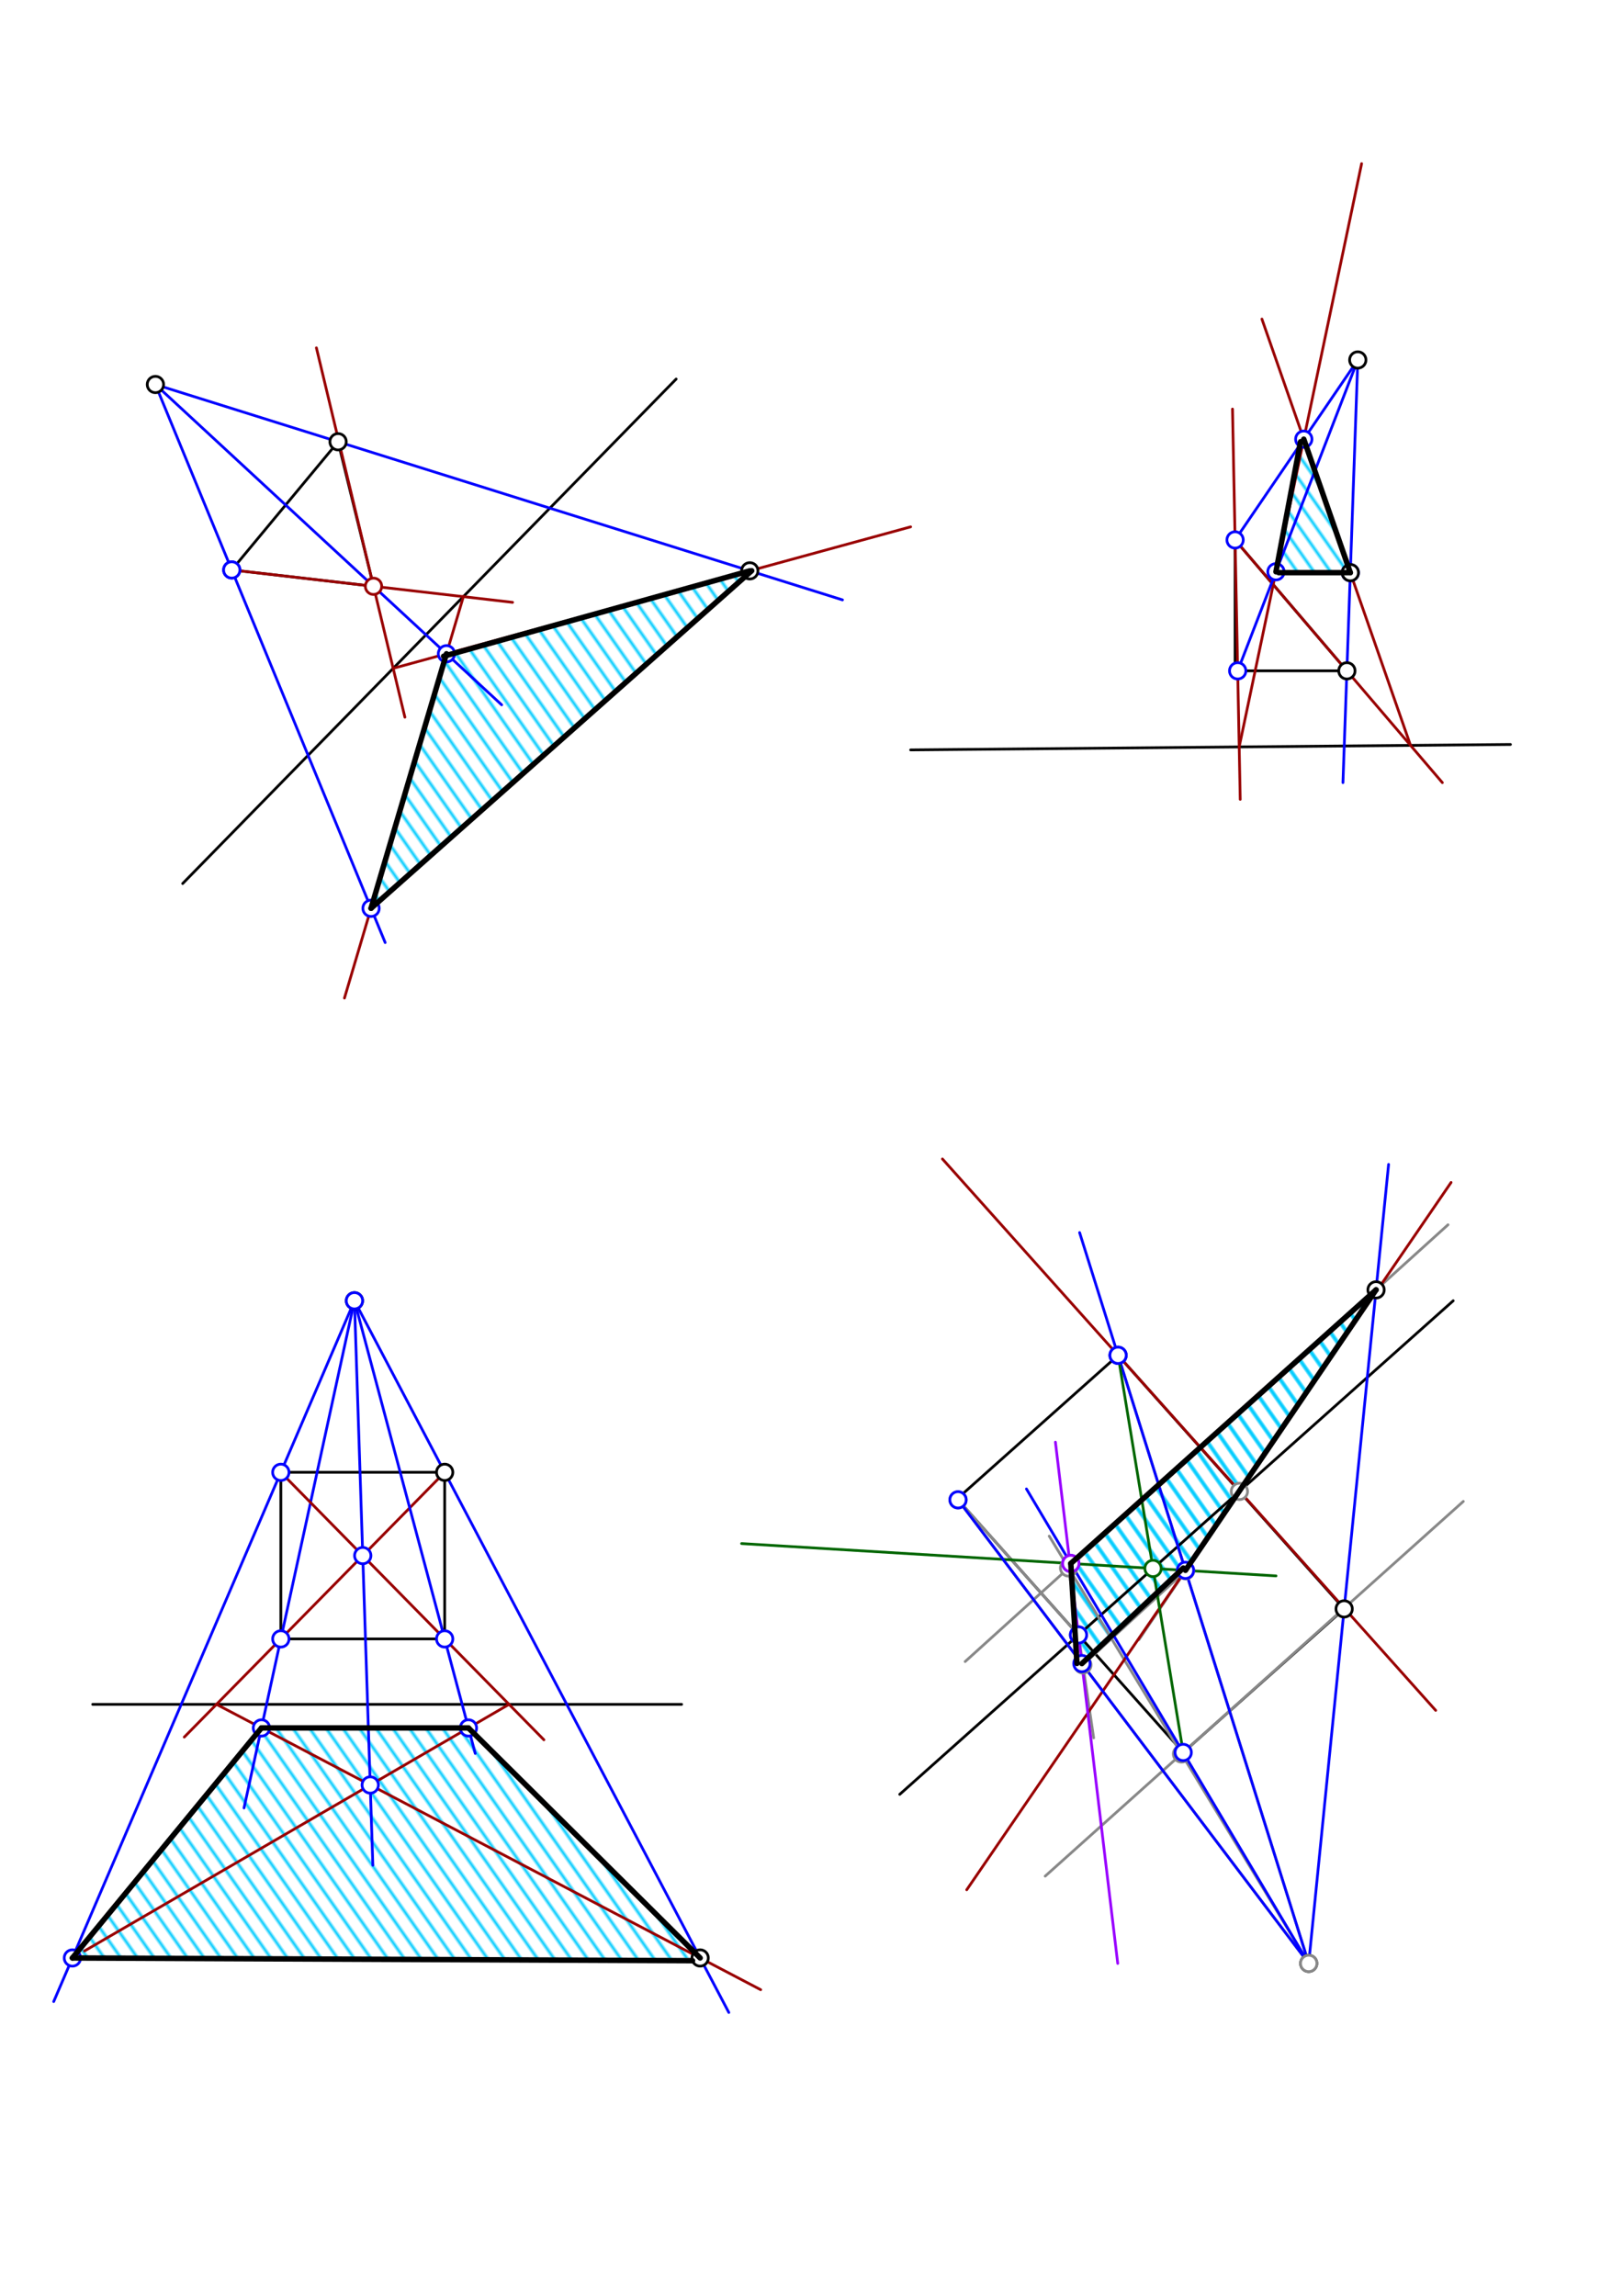 <svg xmlns="http://www.w3.org/2000/svg" class="svg--816" height="100%" preserveAspectRatio="xMidYMid meet" viewBox="0 0 595.276 841.89" width="100%"><defs><marker id="marker-arrow" markerHeight="16" markerUnits="userSpaceOnUse" markerWidth="24" orient="auto-start-reverse" refX="24" refY="4" viewBox="0 0 24 8"><path d="M 0 0 L 24 4 L 0 8 z" stroke="inherit"></path></marker></defs><g class="aux-layer--949"><g class="element--733"><defs><pattern height="5" id="fill_261_gbvzcp__pattern-stripes" patternTransform="rotate(-305)" patternUnits="userSpaceOnUse" width="5"><rect fill="#00ccff" height="1" transform="translate(0,0)" width="5"></rect></pattern></defs><g fill="url(#fill_261_gbvzcp__pattern-stripes)"><path d="M 136.092 333.081 L 163.75 239.743 L 275 209.328 L 136.092 333.081 Z" stroke="none"></path></g></g><g class="element--733"><defs><pattern height="5" id="fill_279_fr71hk__pattern-stripes" patternTransform="rotate(-305)" patternUnits="userSpaceOnUse" width="5"><rect fill="#00ccff" height="1" transform="translate(0,0)" width="5"></rect></pattern></defs><g fill="url(#fill_279_fr71hk__pattern-stripes)"><path d="M 478.194 161.049 L 495.263 210 L 478.194 161.049 Z" stroke="none"></path></g></g><g class="element--733"><defs><pattern height="5" id="fill_283_eo4r0g__pattern-stripes" patternTransform="rotate(-305)" patternUnits="userSpaceOnUse" width="5"><rect fill="#00ccff" height="1" transform="translate(0,0)" width="5"></rect></pattern></defs><g fill="url(#fill_283_eo4r0g__pattern-stripes)"><path d="M 467.987 209.676 L 495.263 210 L 478.194 161.049 L 467.987 209.676 Z" stroke="none"></path></g></g><g class="element--733"><defs><pattern height="5" id="fill_304_ackxbm__pattern-stripes" patternTransform="rotate(-305)" patternUnits="userSpaceOnUse" width="5"><rect fill="#00ccff" height="1" transform="translate(0,0)" width="5"></rect></pattern></defs><g fill="url(#fill_304_ackxbm__pattern-stripes)"><path d="M 95.891 633.649 L 171.808 633.649 L 256.79 718 L 26.559 718 L 95.891 633.649 Z" stroke="none"></path></g></g><g class="element--733"><defs><pattern height="5" id="fill_434_5lmy9h__pattern-stripes" patternTransform="rotate(-305)" patternUnits="userSpaceOnUse" width="5"><rect fill="#00ccff" height="1" transform="translate(0,0)" width="5"></rect></pattern></defs><g fill="url(#fill_434_5lmy9h__pattern-stripes)"><path d="M 391.933 574.992 L 504.7 473 L 434.855 576.018 L 397.176 610.533 L 391.933 574.992 L 391.933 574.992 Z" stroke="none"></path></g></g><g class="element--733"><defs><pattern height="5" id="fill_333_ftcno7__pattern-stripes" patternTransform="rotate(-305)" patternUnits="userSpaceOnUse" width="5"><rect fill="#00ccff" height="1" transform="translate(0,0)" width="5"></rect></pattern></defs><g fill="url(#fill_333_ftcno7__pattern-stripes)"><path d="M 392.746 573.342 L 504.7 473 L 434.802 575.85 L 396.811 610.05 L 392.746 573.342 Z" stroke="none"></path></g></g><g class="element--733"><line stroke="#000000" stroke-dasharray="none" stroke-linecap="round" stroke-width="1" x1="67" x2="248" y1="324" y2="139"></line></g><g class="element--733"><line stroke="#000000" stroke-dasharray="none" stroke-linecap="round" stroke-width="1" x1="137" x2="124" y1="215" y2="162"></line></g><g class="element--733"><line stroke="#000000" stroke-dasharray="none" stroke-linecap="round" stroke-width="1" x1="124" x2="85" y1="162" y2="209"></line></g><g class="element--733"><line stroke="#000000" stroke-dasharray="none" stroke-linecap="round" stroke-width="1" x1="85" x2="137" y1="209" y2="215"></line></g><g class="element--733"><line stroke="#000000" stroke-dasharray="none" stroke-linecap="round" stroke-width="1" x1="334" x2="554" y1="275" y2="273"></line></g><g class="element--733"><line stroke="#000000" stroke-dasharray="none" stroke-linecap="round" stroke-width="1" x1="494" x2="453" y1="246" y2="198"></line></g><g class="element--733"><line stroke="#000000" stroke-dasharray="none" stroke-linecap="round" stroke-width="1" x1="453" x2="453" y1="198" y2="246"></line></g><g class="element--733"><line stroke="#000000" stroke-dasharray="none" stroke-linecap="round" stroke-width="1" x1="453" x2="494" y1="246" y2="246"></line></g><g class="element--733"><line stroke="#000000" stroke-dasharray="none" stroke-linecap="round" stroke-width="1" x1="34" x2="250" y1="625" y2="625"></line></g><g class="element--733"><line stroke="#000000" stroke-dasharray="none" stroke-linecap="round" stroke-width="1" x1="103" x2="103" y1="541" y2="601"></line></g><g class="element--733"><line stroke="#000000" stroke-dasharray="none" stroke-linecap="round" stroke-width="1" x1="103" x2="163.094" y1="601" y2="601"></line></g><g class="element--733"><line stroke="#000000" stroke-dasharray="none" stroke-linecap="round" stroke-width="1" x1="163.094" x2="163.094" y1="601" y2="540.906"></line></g><g class="element--733"><line stroke="#000000" stroke-dasharray="none" stroke-linecap="round" stroke-width="1" x1="163.094" x2="103" y1="539.906" y2="539.906"></line></g><g class="element--733"><line stroke="#000000" stroke-dasharray="none" stroke-linecap="round" stroke-width="1" x1="533" x2="330" y1="477" y2="658"></line></g><g class="element--733"><line stroke="#000000" stroke-dasharray="none" stroke-linecap="round" stroke-width="1" x1="493" x2="410.079" y1="590" y2="497"></line></g><g class="element--733"><line stroke="#000000" stroke-dasharray="none" stroke-linecap="round" stroke-width="1" x1="410.079" x2="351" y1="497" y2="549.676"></line></g><g class="element--733"><line stroke="#000000" stroke-dasharray="none" stroke-linecap="round" stroke-width="1" x1="493" x2="433.97" y1="590" y2="642.632"></line></g><g class="element--733"><line stroke="#000000" stroke-dasharray="none" stroke-linecap="round" stroke-width="1" x1="433.97" x2="351.377" y1="642.632" y2="550"></line></g><g class="element--733"><line stroke="#0000ff" stroke-dasharray="none" stroke-linecap="round" stroke-width="1" x1="57" x2="309" y1="141" y2="219.985"></line></g><g class="element--733"><line stroke="#990000" stroke-dasharray="none" stroke-linecap="round" stroke-width="1" x1="116.05" x2="148.499" y1="127.55" y2="263"></line></g><g class="element--733"><line stroke="#990000" stroke-dasharray="none" stroke-linecap="round" stroke-width="1" x1="144.208" x2="334" y1="245.086" y2="193.198"></line></g><g class="element--733"><line stroke="#0000ff" stroke-dasharray="none" stroke-linecap="round" stroke-width="1" x1="57" x2="184" y1="141" y2="258.475"></line></g><g class="element--733"><line stroke="#990000" stroke-dasharray="none" stroke-linecap="round" stroke-width="1" x1="85" x2="188" y1="209" y2="220.885"></line></g><g class="element--733"><line stroke="#990000" stroke-dasharray="none" stroke-linecap="round" stroke-width="1" x1="170" x2="126.338" y1="218.65" y2="366"></line></g><g class="element--733"><line stroke="#0000ff" stroke-dasharray="none" stroke-linecap="round" stroke-width="1" x1="57" x2="141.268" y1="141" y2="345.65"></line></g><g class="element--733"><line stroke="#0000ff" stroke-dasharray="none" stroke-linecap="round" stroke-width="1" x1="498" x2="492.561" y1="132" y2="287"></line></g><g class="element--733"><line stroke="#990000" stroke-dasharray="none" stroke-linecap="round" stroke-width="1" x1="453" x2="529.021" y1="198" y2="287"></line></g><g class="element--733"><line stroke="#990000" stroke-dasharray="none" stroke-linecap="round" stroke-width="1" x1="517.347" x2="462.835" y1="273.333" y2="117"></line></g><g class="element--733"><line stroke="#0000ff" stroke-dasharray="none" stroke-linecap="round" stroke-width="1" x1="498" x2="453" y1="132" y2="198"></line></g><g class="element--733"><line stroke="#990000" stroke-dasharray="none" stroke-linecap="round" stroke-width="1" x1="454.885" x2="452.049" y1="293.132" y2="150"></line></g><g class="element--733"><line stroke="#990000" stroke-dasharray="none" stroke-linecap="round" stroke-width="1" x1="454.504" x2="499.405" y1="273.905" y2="60"></line></g><g class="element--733"><line stroke="#0000ff" stroke-dasharray="none" stroke-linecap="round" stroke-width="1" x1="498" x2="453.951" y1="132" y2="246"></line></g><g class="element--733"><line stroke="#0000ff" stroke-dasharray="none" stroke-linecap="round" stroke-width="1" x1="130" x2="267.312" y1="477" y2="738"></line></g><g class="element--733"><line stroke="#990000" stroke-dasharray="none" stroke-linecap="round" stroke-width="1" x1="163.094" x2="67.589" y1="539.906" y2="637"></line></g><g class="element--733"><line stroke="#990000" stroke-dasharray="none" stroke-linecap="round" stroke-width="1" x1="79.393" x2="279" y1="625" y2="729.644"></line></g><g class="element--733"><line stroke="#0000ff" stroke-dasharray="none" stroke-linecap="round" stroke-width="1" x1="130" x2="89.5" y1="477" y2="663"></line></g><g class="element--733"><line stroke="#990000" stroke-dasharray="none" stroke-linecap="round" stroke-width="1" x1="103" x2="199.489" y1="539.906" y2="638"></line></g><g class="element--733"><line stroke="#0000ff" stroke-dasharray="none" stroke-linecap="round" stroke-width="1" x1="130" x2="136.75" y1="477" y2="684"></line></g><g class="element--733"><line stroke="#990000" stroke-dasharray="none" stroke-linecap="round" stroke-width="1" x1="186.702" x2="31" y1="625" y2="715.421"></line></g><g class="element--733"><line stroke="#0000ff" stroke-dasharray="none" stroke-linecap="round" stroke-width="1" x1="130" x2="174.304" y1="477" y2="643"></line></g><g class="element--733"><line stroke="#0000ff" stroke-dasharray="none" stroke-linecap="round" stroke-width="1" x1="130" x2="19.692" y1="477" y2="734"></line></g><g class="element--733"><line stroke="#0000ff" stroke-dasharray="none" stroke-linecap="round" stroke-width="1" x1="480" x2="509.3" y1="720" y2="427"></line></g><g class="element--733"><line stroke="#888888" stroke-dasharray="none" stroke-linecap="round" stroke-width="1" x1="536.708" x2="383.35" y1="550.576" y2="687.99"></line></g><g class="element--733"><line stroke="#888888" stroke-dasharray="none" stroke-linecap="round" stroke-width="1" x1="531.092" x2="354" y1="449.13" y2="609.3"></line></g><g class="element--733"><line stroke="#888888" stroke-dasharray="none" stroke-linecap="round" stroke-width="1" x1="480" x2="384.832" y1="720" y2="563.3"></line></g><g class="element--733"><line stroke="#888888" stroke-dasharray="none" stroke-linecap="round" stroke-width="1" x1="504.7" x2="417.714" y1="473" y2="601.3"></line></g><g class="element--733"><line stroke="#888888" stroke-dasharray="none" stroke-linecap="round" stroke-width="1" x1="410.079" x2="480" y1="497" y2="720"></line></g><g class="element--733"><line stroke="#888888" stroke-dasharray="none" stroke-linecap="round" stroke-width="1" x1="395.556" x2="351.377" y1="599.549" y2="550"></line></g><g class="element--733"><line stroke="#888888" stroke-dasharray="none" stroke-linecap="round" stroke-width="1" x1="391.933" x2="401.126" y1="574.992" y2="637.3"></line></g><g class="element--733"><line stroke="#888888" stroke-dasharray="none" stroke-linecap="round" stroke-width="1" x1="351.377" x2="480" y1="550" y2="720"></line></g><g class="element--733"><line stroke="#888888" stroke-dasharray="none" stroke-linecap="round" stroke-width="1" x1="397.176" x2="434.855" y1="610.533" y2="576.018"></line></g><g class="element--733"><line stroke="#990000" stroke-dasharray="none" stroke-linecap="round" stroke-width="1" x1="526.573" x2="345.665" y1="627.214" y2="425"></line></g><g class="element--733"><line stroke="#990000" stroke-dasharray="none" stroke-linecap="round" stroke-width="1" x1="532.217" x2="354.568" y1="433.614" y2="693"></line></g><g class="element--733"><line stroke="#0000ff" stroke-dasharray="none" stroke-linecap="round" stroke-width="1" x1="480" x2="395.969" y1="720" y2="452"></line></g><g class="element--733"><line stroke="#006600" stroke-dasharray="none" stroke-linecap="round" stroke-width="1" x1="433.97" x2="410.079" y1="642.632" y2="497"></line></g><g class="element--733"><line stroke="#006600" stroke-dasharray="none" stroke-linecap="round" stroke-width="1" x1="468.007" x2="272" y1="577.894" y2="566.038"></line></g><g class="element--733"><line stroke="#0000ff" stroke-dasharray="none" stroke-linecap="round" stroke-width="1" x1="480" x2="376.479" y1="720" y2="546"></line></g><g class="element--733"><line stroke="#9900ff" stroke-dasharray="none" stroke-linecap="round" stroke-width="1" x1="387.102" x2="409.957" y1="528.846" y2="720"></line></g><g class="element--733"><line stroke="#0000ff" stroke-dasharray="none" stroke-linecap="round" stroke-width="1" x1="351.377" x2="480" y1="550" y2="720"></line></g><g class="element--733"><circle cx="57" cy="141" r="3" stroke="#000000" stroke-width="1" fill="#ffffff"></circle>}</g><g class="element--733"><circle cx="124" cy="162" r="3" stroke="#000000" stroke-width="1" fill="#ffffff"></circle>}</g><g class="element--733"><circle cx="275" cy="209.328" r="3" stroke="#000000" stroke-width="1" fill="#ffffff"></circle>}</g><g class="element--733"><circle cx="498" cy="132" r="3" stroke="#000000" stroke-width="1" fill="#ffffff"></circle>}</g><g class="element--733"><circle cx="494" cy="246" r="3" stroke="#000000" stroke-width="1" fill="#ffffff"></circle>}</g><g class="element--733"><circle cx="495.263" cy="210" r="3" stroke="#0000ff" stroke-width="1" fill="#ffffff"></circle>}</g><g class="element--733"><circle cx="495.263" cy="210" r="3" stroke="#000000" stroke-width="1" fill="#ffffff"></circle>}</g><g class="element--733"><circle cx="130" cy="477" r="3" stroke="#000000" stroke-width="1" fill="#ffffff"></circle>}</g><g class="element--733"><circle cx="163.094" cy="539.906" r="3" stroke="#000000" stroke-width="1" fill="#ffffff"></circle>}</g><g class="element--733"><circle cx="256.79" cy="718" r="3" stroke="#000000" stroke-width="1" fill="#ffffff"></circle>}</g><g class="element--733"><circle cx="504.7" cy="473" r="3" stroke="#000000" stroke-width="1" fill="#ffffff"></circle>}</g><g class="element--733"><circle cx="493" cy="590" r="3" stroke="#000000" stroke-width="1" fill="#ffffff"></circle>}</g><g class="element--733"><circle cx="480" cy="720" r="3" stroke="#000000" stroke-width="1" fill="#ffffff"></circle>}</g><g class="element--733"><circle cx="137" cy="215" r="3" stroke="#990000" stroke-width="1" fill="#ffffff"></circle>}</g><g class="element--733"><circle cx="163.75" cy="239.743" r="3" stroke="#0000ff" stroke-width="1" fill="#ffffff"></circle>}</g><g class="element--733"><circle cx="85" cy="209" r="3" stroke="#0000ff" stroke-width="1" fill="#ffffff"></circle>}</g><g class="element--733"><circle cx="85" cy="209" r="3" stroke="#0000ff" stroke-width="1" fill="#ffffff"></circle>}</g><g class="element--733"><circle cx="136.092" cy="333.081" r="3" stroke="#0000ff" stroke-width="1" fill="#ffffff"></circle>}</g><g class="element--733"><circle cx="453" cy="198" r="3" stroke="#0000ff" stroke-width="1" fill="#ffffff"></circle>}</g><g class="element--733"><circle cx="478.194" cy="161.049" r="3" stroke="#0000ff" stroke-width="1" fill="#ffffff"></circle>}</g><g class="element--733"><circle cx="453.951" cy="246" r="3" stroke="#0000ff" stroke-width="1" fill="#ffffff"></circle>}</g><g class="element--733"><circle cx="467.987" cy="209.676" r="3" stroke="#0000ff" stroke-width="1" fill="#ffffff"></circle>}</g><g class="element--733"><circle cx="103" cy="601" r="3" stroke="#0000ff" stroke-width="1" fill="#ffffff"></circle>}</g><g class="element--733"><circle cx="130" cy="477" r="3" stroke="#0000ff" stroke-width="1" fill="#ffffff"></circle>}</g><g class="element--733"><circle cx="95.891" cy="633.649" r="3" stroke="#0000ff" stroke-width="1" fill="#ffffff"></circle>}</g><g class="element--733"><circle cx="133.047" cy="570.453" r="3" stroke="#0000ff" stroke-width="1" fill="#ffffff"></circle>}</g><g class="element--733"><circle cx="135.79" cy="654.566" r="3" stroke="#0000ff" stroke-width="1" fill="#ffffff"></circle>}</g><g class="element--733"><circle cx="163.094" cy="601" r="3" stroke="#0000ff" stroke-width="1" fill="#ffffff"></circle>}</g><g class="element--733"><circle cx="171.808" cy="633.649" r="3" stroke="#0000ff" stroke-width="1" fill="#ffffff"></circle>}</g><g class="element--733"><circle cx="26.559" cy="718" r="3" stroke="#0000ff" stroke-width="1" fill="#ffffff"></circle>}</g><g class="element--733"><circle cx="103" cy="539.906" r="3" stroke="#0000ff" stroke-width="1" fill="#ffffff"></circle>}</g><g class="element--733"><circle cx="433.35" cy="643.188" r="3" stroke="#888888" stroke-width="1" fill="#ffffff"></circle>}</g><g class="element--733"><circle cx="480" cy="720" r="3" stroke="#888888" stroke-width="1" fill="#ffffff"></circle>}</g><g class="element--733"><circle cx="391.933" cy="574.992" r="3" stroke="#888888" stroke-width="1" fill="#ffffff"></circle>}</g><g class="element--733"><circle cx="454.586" cy="546.916" r="3" stroke="#888888" stroke-width="1" fill="#ffffff"></circle>}</g><g class="element--733"><circle cx="410.079" cy="497" r="3" stroke="#888888" stroke-width="1" fill="#ffffff"></circle>}</g><g class="element--733"><circle cx="434.855" cy="576.018" r="3" stroke="#888888" stroke-width="1" fill="#ffffff"></circle>}</g><g class="element--733"><circle cx="395.556" cy="599.549" r="3" stroke="#888888" stroke-width="1" fill="#ffffff"></circle>}</g><g class="element--733"><circle cx="351.377" cy="550" r="3" stroke="#888888" stroke-width="1" fill="#ffffff"></circle>}</g><g class="element--733"><circle cx="397.176" cy="610.533" r="3" stroke="#888888" stroke-width="1" fill="#ffffff"></circle>}</g><g class="element--733"><circle cx="410.079" cy="497" r="3" stroke="#0000ff" stroke-width="1" fill="#ffffff"></circle>}</g><g class="element--733"><circle cx="410.079" cy="497" r="3" stroke="#0000ff" stroke-width="1" fill="#ffffff"></circle>}</g><g class="element--733"><circle cx="434.802" cy="575.85" r="3" stroke="#0000ff" stroke-width="1" fill="#ffffff"></circle>}</g><g class="element--733"><circle cx="422.902" cy="575.166" r="3" stroke="#006600" stroke-width="1" fill="#ffffff"></circle>}</g><g class="element--733"><circle cx="433.97" cy="642.632" r="3" stroke="#0000ff" stroke-width="1" fill="#ffffff"></circle>}</g><g class="element--733"><circle cx="392.746" cy="573.342" r="3" stroke="#0000ff" stroke-width="1" fill="#ffffff"></circle>}</g><g class="element--733"><circle cx="395.556" cy="599.549" r="3" stroke="#0000ff" stroke-width="1" fill="#ffffff"></circle>}</g><g class="element--733"><circle cx="351.377" cy="550" r="3" stroke="#0000ff" stroke-width="1" fill="#ffffff"></circle>}</g><g class="element--733"><circle cx="392.746" cy="573.342" r="3" stroke="#9900ff" stroke-width="1" fill="#ffffff"></circle>}</g><g class="element--733"><circle cx="396.811" cy="610.05" r="3" stroke="#0000ff" stroke-width="1" fill="#ffffff"></circle>}</g></g><g class="main-layer--75a"><g class="element--733"><line stroke="#000000" stroke-dasharray="none" stroke-linecap="round" stroke-width="2" x1="136.092" x2="163.75" y1="333.081" y2="239.743"></line></g><g class="element--733"><line stroke="#000000" stroke-dasharray="none" stroke-linecap="round" stroke-width="2" x1="162.7" x2="275" y1="240.65" y2="209.328"></line></g><g class="element--733"><line stroke="#000000" stroke-dasharray="none" stroke-linecap="round" stroke-width="2" x1="275.7" x2="136.092" y1="209.3" y2="333.081"></line></g><g class="element--733"><line stroke="#000000" stroke-dasharray="none" stroke-linecap="round" stroke-width="2" x1="495.263" x2="478.194" y1="210" y2="161.049"></line></g><g class="element--733"><line stroke="#000000" stroke-dasharray="none" stroke-linecap="round" stroke-width="2" x1="477" x2="467.987" y1="162" y2="209.676"></line></g><g class="element--733"><line stroke="#000000" stroke-dasharray="none" stroke-linecap="round" stroke-width="2" x1="469" x2="495.263" y1="210" y2="210"></line></g><g class="element--733"><line stroke="#000000" stroke-dasharray="none" stroke-linecap="round" stroke-width="2" x1="95.891" x2="171.808" y1="633.649" y2="633.649"></line></g><g class="element--733"><line stroke="#000000" stroke-dasharray="none" stroke-linecap="round" stroke-width="2" x1="171.808" x2="256.79" y1="633.649" y2="718"></line></g><g class="element--733"><line stroke="#000000" stroke-dasharray="none" stroke-linecap="round" stroke-width="2" x1="254" x2="26.559" y1="719" y2="718"></line></g><g class="element--733"><line stroke="#000000" stroke-dasharray="none" stroke-linecap="round" stroke-width="2" x1="26.559" x2="95.891" y1="718" y2="633.649"></line></g><g class="element--733"><line stroke="#000000" stroke-dasharray="none" stroke-linecap="round" stroke-width="2" x1="392.746" x2="504.7" y1="573.342" y2="473"></line></g><g class="element--733"><line stroke="#000000" stroke-dasharray="none" stroke-linecap="round" stroke-width="2" x1="504.7" x2="434.802" y1="473" y2="575.85"></line></g><g class="element--733"><line stroke="#000000" stroke-dasharray="none" stroke-linecap="round" stroke-width="2" x1="434" x2="396.811" y1="575" y2="610.05"></line></g><g class="element--733"><line stroke="#000000" stroke-dasharray="none" stroke-linecap="round" stroke-width="2" x1="395" x2="392.746" y1="610" y2="573.342"></line></g></g><g class="snaps-layer--ac6"></g><g class="temp-layer--52d"></g></svg>
